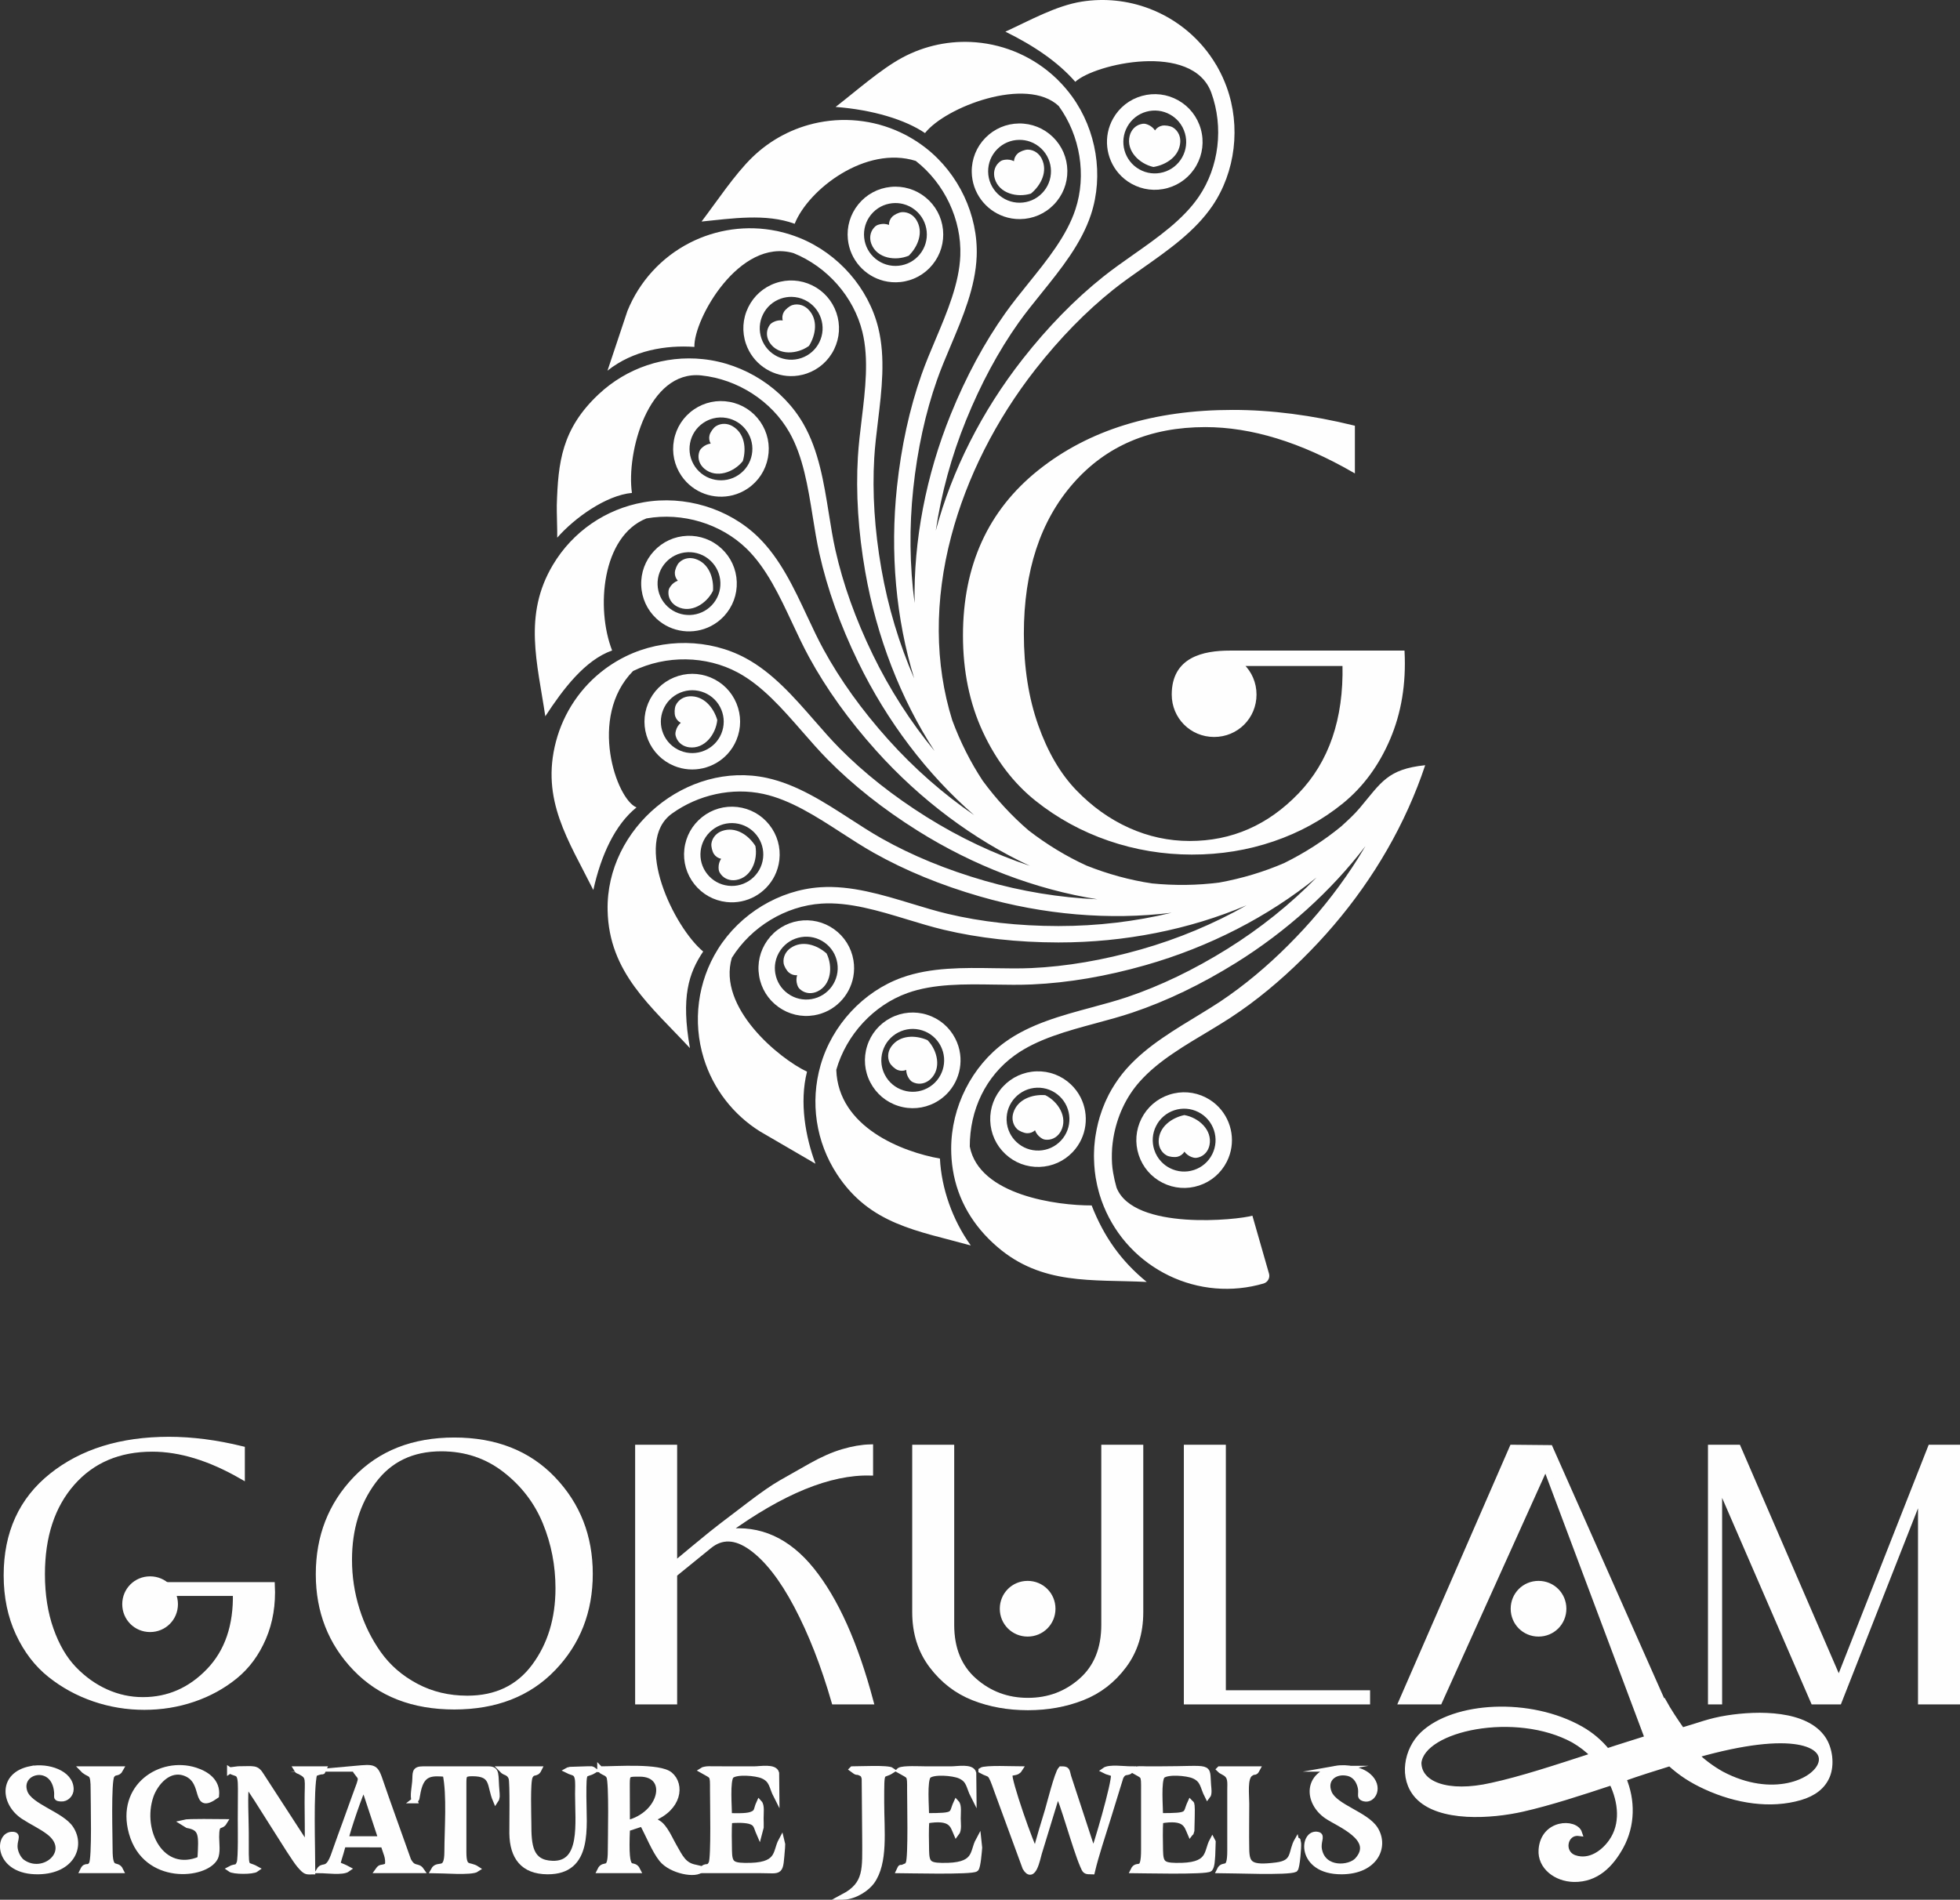 <svg viewBox="1637.69 1752.8 6717.02 6511.89" style="shape-rendering:geometricPrecision; text-rendering:geometricPrecision; image-rendering:optimizeQuality; fill-rule:evenodd; clip-rule:evenodd" version="1.1" xml:space="preserve" xmlns:xlink="http://www.w3.org/1999/xlink" xmlns="http://www.w3.org/2000/svg">
 <rect x="1637.69" y="1752.8" width="6717.02" height="6511.89" fill="#333333" stroke="none"/>
 <defs>
  <style type="text/css">
   
    .str3 {stroke:#FEFEFE;stroke-width:16.15;stroke-miterlimit:10}
    .str2 {stroke:#FEFEFE;stroke-width:20;stroke-miterlimit:22.926}
    .str0 {stroke:#FEFEFE;stroke-width:7.62;stroke-miterlimit:22.926}
    .str1 {stroke:#FEFEFE;stroke-width:16.14;stroke-miterlimit:10}
    .str4 {stroke:#FEFEFE;stroke-width:14.83;stroke-miterlimit:22.926}
    .fil0 {fill:#FEFEFE}
    .fil1 {fill:#FEFEFE;fill-rule:nonzero}
   
  </style>
 </defs>
 <g id="Layer_x0020_1">
  <g id="_2857029725200">
   <path d="M6297.63 4522.5c-19.14,22.72 -41.45,42.89 -63.75,63.19 -59.05,48.49 -124.41,90.49 -195.14,125.47 -70.07,30.33 -144.54,52.66 -222.18,66.79 -75.71,9.82 -153.35,10.77 -231.84,2.95 -75.47,-11.44 -150.41,-31.95 -223.71,-61.13 -69.45,-31.81 -135.78,-72.17 -198.28,-120.43 -57.95,-49.74 -110.6,-106.84 -157.34,-170.44 -42,-63.78 -76.9,-133.19 -104.28,-207.2 -60.46,-193.18 -61.75,-410.74 -3.38,-631.34 53.09,-200.81 152.92,-398.52 288.64,-571.75 83.38,-106.37 172.93,-198.1 266.2,-272.65 31.59,-25.24 65.73,-49.24 101.88,-74.64 87.93,-61.83 178.89,-125.76 238.21,-212.97 79.18,-116.44 97.83,-272.45 48.83,-407.18 -8.21,-22.49 -18.12,-44.44 -29.58,-64.93 -0.38,-0.64 -0.76,-1.37 -1.16,-2.01l-4.48 -8.24 -0.24 0c-52.03,-88.58 -133.21,-157.09 -229.89,-193.73 -73.96,-28.08 -153.53,-36.1 -230.74,-23.99 -88.7,13.88 -180.35,65.6 -262.27,103.12 97.19,47.68 179.8,103.41 239.62,171.83 66.31,-61.37 401.71,-138.11 466.02,37.17 42.97,118.06 26.63,254.61 -42.58,356.37 -53.48,78.73 -140.18,139.67 -224.01,198.6 -35.23,24.78 -71.68,50.39 -104.61,76.71 -96.74,77.26 -189.34,172.1 -275.42,281.9 -139.44,178.02 -242.29,381.22 -297.58,587.92 18.92,-127.54 53.74,-255.29 103.57,-378.11 50.83,-125.23 111.64,-238.11 180.77,-335.51 23.47,-32.98 49.62,-65.45 77.41,-99.85 67.5,-83.68 137.25,-170.21 170.22,-270.38 44.06,-133.75 19.05,-288.87 -65.16,-404.88 -14.19,-19.43 -29.73,-37.69 -46.45,-54.27 -0.46,-0.52 -0.99,-1.05 -1.56,-1.58l-6.66 -6.65 -0.13 0c-74.42,-70.74 -171.4,-114.23 -274.47,-122.8 -87.83,-7.37 -175.6,11.19 -252.55,52.68 -74.43,40.14 -159.78,116.01 -228.19,168.8 127.39,9.82 238.12,43.46 306.33,89.62 69.77,-89.29 348.09,-196.14 458.24,-92.74 73.76,101.62 95.76,237.35 57.28,354.26 -29.71,90.42 -96.3,172.89 -160.62,252.66 -27.02,33.55 -55.03,68.23 -79.44,102.62 -71.68,100.92 -134.6,217.64 -187.05,346.9 -85.03,209.6 -127.88,433.28 -124.08,647.23 -16.97,-127.84 -18.67,-260.25 -4.62,-392.04 14.32,-134.39 41.69,-259.67 81.34,-372.37 13.42,-38.14 29.66,-76.59 46.86,-117.3 41.83,-99.05 85.1,-201.49 89.17,-306.88 5.44,-140.7 -61.3,-282.92 -174.22,-371.15 -18.94,-14.82 -39,-28.1 -59.59,-39.47 -0.62,-0.34 -1.24,-0.69 -1.88,-1.04l-8.29 -4.57 -0.17 0.05c-91.01,-47.46 -196.23,-62.53 -297.62,-42.39 -85.92,17.07 -164.69,58.68 -227.04,119.14 -60.48,58.66 -121.97,151.91 -174.05,220.32 103.21,-10.27 220.62,-28.53 319.15,7.71 47.07,-118.26 243.83,-269.48 414.95,-215.51 98.91,77.34 157.42,201.76 152.66,324.73 -3.68,95.15 -44.91,192.78 -84.79,287.2 -16.79,39.7 -34.13,80.75 -48.09,120.52 -41.1,116.8 -69.43,246.34 -84.22,385.06 -23.99,224.91 -3.58,451.76 59.05,656.36 -51.53,-118.19 -89.65,-245 -112.45,-375.58 -23.25,-133.13 -31.47,-261.12 -24.41,-380.37 2.38,-40.36 7.39,-81.78 12.71,-125.66 12.92,-106.75 26.3,-217.16 1.18,-319.6 -33.54,-136.74 -136.9,-255.04 -269.75,-308.74 -22.3,-9.02 -45.21,-16.24 -68.13,-21.5 -0.73,-0.17 -1.46,-0.33 -2.15,-0.5l-9.19 -2.08 -0.14 0.08c-100.59,-20.54 -205.87,-6 -297.78,41.33 -96.46,49.67 -172.01,132.5 -212.7,233.26l-68.25 204.5c88.14,-70.3 201.35,-88.13 297.83,-81.44 -2.93,-94.81 154.31,-374.8 339.49,-321.58 116.39,47.06 206.92,150.53 236.23,270.05 22.67,92.48 9.94,197.71 -2.37,299.48 -5.19,42.78 -10.56,87.01 -13.03,129.09 -7.33,123.59 1.13,255.93 25.14,393.36 38.9,222.8 121.03,435.22 237.58,614.64 -82.1,-99.41 -153.68,-210.78 -211.55,-330 -59.04,-121.56 -102.2,-242.32 -128.26,-358.9 -8.85,-39.47 -15.44,-80.68 -22.41,-124.32 -16.99,-106.18 -34.56,-215.99 -86.94,-307.52 -69.89,-122.21 -201.86,-207.43 -344.35,-222.4 -130.52,-13.82 -261.06,29.53 -358.01,120.72 -126.39,118.86 -138.57,233.5 -143.07,379.49 -0.63,20.96 2.14,89.39 1.49,111.76 59.2,-67.48 167.09,-145.19 256,-153.4 -19.78,-138.33 55.83,-421.73 237.73,-402.73 124.85,13.14 240.39,87.64 301.49,194.44 47.27,82.66 64.02,187.32 80.21,288.52 6.82,42.55 13.86,86.55 23.06,127.71 27.02,120.81 71.62,245.69 132.56,371.17 98.77,203.45 236.26,385.01 397.73,525.34 -106.29,-72.92 -205.78,-160.26 -294.3,-258.91 -90.24,-100.57 -164.99,-204.74 -222.17,-309.64 -19.37,-35.47 -37.07,-73.27 -55.8,-113.28 -45.58,-97.4 -92.73,-198.11 -168.29,-271.66 -100.88,-98.2 -251.18,-143.73 -392.28,-118.83 -129.37,22.83 -242.64,100.11 -310.88,214.76 -102.33,171.92 -53.05,335.93 -25.91,518.77 60.98,-93.26 135.6,-192.47 228.98,-225.55 -56.16,-144.48 -35.34,-391.42 117.55,-452.67 123.63,-21.81 255.21,17.95 343.38,103.76 68.22,66.41 113.17,162.4 156.61,255.24 18.27,39.03 37.17,79.37 57.35,116.38 59.25,108.68 136.54,216.42 229.69,320.26 151.02,168.32 333.19,304.94 527.11,395.29 -122.32,-40.77 -242.03,-97.29 -354.26,-167.7 -114.47,-71.81 -215.02,-151.33 -298.9,-236.37 -28.39,-28.79 -55.82,-60.24 -84.85,-93.55 -70.65,-81.05 -143.72,-164.86 -236.62,-214.71 -124.02,-66.57 -281.05,-68.9 -409.83,-6.06 -21.62,10.54 -42.34,22.76 -61.58,36.29 -0.57,0.36 -1.13,0.78 -1.67,1.16l-7.85 5.69c-82.55,61.03 -142.21,149.01 -168.56,249.03 -52.8,200.3 43.41,339.21 128.01,509 26.17,-118.72 74.26,-223.93 148.01,-283.13 -68.83,-27.51 -167.05,-309.81 -11.75,-467.57 112.84,-55.04 250.26,-53.11 358.68,5.09 83.86,45.01 153.49,124.89 220.86,202.13 28.31,32.48 57.58,66.06 87.2,96.07 86.9,88.15 190.87,170.41 309.01,244.51 191.55,120.18 404.29,201.27 615.64,234.66 -128.82,-5.49 -259.48,-26.8 -386.76,-63.55 -129.81,-37.45 -248.39,-86.16 -352.46,-144.79 -35.21,-19.83 -70.24,-42.5 -107.31,-66.51 -90.26,-58.42 -183.58,-118.83 -286.61,-141.16 -273.2,-59.19 -551.61,171.33 -545.52,454.13 4.59,213.52 148.69,328.36 282.1,472.02 -30.81,-174.8 -4.69,-256.38 45.45,-331.02 -99.71,-82.79 -242.6,-375.4 -106.96,-472.9 90.04,-64.7 206.43,-90.43 313.04,-67.32 93.01,20.13 181.95,77.72 268.01,133.41 36.14,23.41 73.54,47.62 110.27,68.29 107.83,60.76 230.45,111.17 364.42,149.83 217.24,62.7 444.12,81.99 656.39,55.81 -124.41,30.06 -254.92,45.53 -386.51,45.53 -0.92,0 -1.87,0 -2.71,0 -135.08,-0.15 -262.52,-14.32 -378.72,-41.98 -39.31,-9.34 -79.23,-21.48 -121.49,-34.33 -102.89,-31.27 -209.2,-63.61 -314.4,-56.66 -140.45,9.3 -274.86,90.58 -350.77,212.12 -69.48,111.02 -87.69,248.47 -48.49,374.82 32.13,103.7 100.58,192.45 192.69,250.07l190.08 110.69c-33.73,-90 -55.99,-209.86 -29.03,-315.53 -95.72,-45.08 -307.96,-219.89 -257.65,-390.3 66.52,-106.48 184.11,-177.69 306.87,-185.82 94.94,-6.26 196.33,24.55 294.35,54.35 41.24,12.51 83.86,25.52 124.85,35.27 120.42,28.65 252.13,43.29 391.63,43.54 0.92,0 1.87,0 2.79,0 225.11,0 447.5,-44.08 643.5,-127.38 -112.08,63.64 -234.15,114.82 -361.58,151.15 -129.98,37.02 -256.3,58.62 -375.6,64.04 -40.41,1.85 -82.13,1.15 -126.24,0.45 -107.5,-1.69 -218.67,-3.39 -317.85,32.24 -132.46,47.7 -239.25,162.85 -278.75,300.62 -36.1,126.25 -16.33,262.29 56.68,373.73 113.04,172.56 276.41,193.37 458.23,243.75 -62.96,-87.62 -100.61,-195.74 -105.76,-297.8 -128.15,-22.82 -348.56,-106.81 -355.19,-304.2 34.62,-120.73 128.03,-221.55 243.78,-263.21 89.55,-32.22 195.5,-30.6 297.99,-28.98 43.05,0.7 87.56,1.4 129.66,-0.54 123.64,-5.56 254.31,-27.87 388.46,-66.13 217.38,-61.95 419.95,-165.86 586.16,-300.57 -90.26,92.05 -193.45,174.89 -305.93,244.96 -114.8,71.5 -230.31,127.01 -343.39,165.12 -38.32,12.93 -78.57,23.77 -121.3,35.3 -103.74,27.96 -211.12,56.93 -296.58,118.66 -114.21,82.32 -185.12,222.48 -185.12,365.83 0,24.01 1.9,48.02 5.6,71.17 16.61,105.56 70.56,194.68 151.89,264.76 153.46,132.41 324.42,111.67 512.63,120.69 -87.52,-71.42 -146.58,-154.54 -188.74,-262.25 -117.44,0.5 -385.62,-34.53 -417.66,-201.98 0,-125.61 54.4,-240.67 154.22,-312.69 77.19,-55.69 179.46,-83.25 278.38,-109.97 41.65,-11.23 84.69,-22.85 124.64,-36.32 117.19,-39.42 236.64,-96.88 355.08,-170.6 173.33,-108.04 325.6,-245.52 443.81,-400.24 -8.46,14.35 -17.11,28.6 -25.93,42.68 -54.27,86 -116.6,166.82 -185.57,241.7 -69.12,74.97 -144.07,144.51 -225.27,205.38 -20.28,15.18 -41.03,29.89 -61.92,43.83 -21.21,13.87 -42.89,27.41 -64.89,40.81 -44.04,27.02 -89.25,53.67 -133.13,84.18 -43.9,30.2 -86.7,64.59 -123.63,106.33 -18.43,20.91 -34.68,43.99 -48.92,68.06l-10.14 18.29 -9.13 18.9c-3.11,6.18 -5.59,12.77 -8.21,19.2l-3.94 9.69c-1.33,3.15 -2.33,6.57 -3.49,9.82 -9.53,26.17 -16.02,53.36 -20.44,80.77 -2.47,13.71 -3.49,27.58 -4.87,41.37 -0.55,13.85 -1.4,27.79 -0.79,41.66 0.62,27.8 3.33,55.53 9.3,82.78 1.15,6.88 2.93,13.55 4.72,20.28 1.69,6.75 3.32,13.56 5.42,20.14 4.02,13.32 8.74,26.41 14.01,39.26 21.06,51.35 51.47,99.05 89.65,139.4 38.07,40.43 83.51,73.65 133.45,97.8 49.84,24.11 104.2,39.12 159.39,43.76 55.19,4.73 111.24,-1 164.26,-16.41l0 0c0.17,0 0.48,-0.09 0.62,-0.16 14.56,-4.18 23,-19.44 18.82,-33.99l-0.17 -0.54 -56.74 -198.02c-49.15,14.49 -406.83,52.56 -465.55,-96.12 -1.77,-5.82 -3.1,-11.68 -4.56,-17.51 -1.47,-5.81 -3.01,-11.61 -3.96,-17.58 -5.03,-23.54 -7.2,-40.1 -7.57,-64.18 -0.48,-12.08 0.37,-24.15 0.91,-36.17 1.26,-12 2.18,-24 4.42,-35.93 12.13,-71.31 42.31,-138.69 90.81,-192.83 32.12,-35.94 70.9,-66.98 112.63,-95.32 41.5,-28.51 85.93,-54.38 130.51,-81.25 22.38,-13.47 44.83,-27.26 67.12,-41.66 22.37,-14.72 44.13,-29.89 65.5,-45.61 85.3,-63.2 163.55,-134.99 235.64,-212.12 144.37,-154.67 261.89,-335.37 339.37,-533.55 9.62,-24.5 18.6,-49.29 26.9,-74.33 -129.56,13.54 -150.73,59.37 -224.27,146.73z" class="fil0"></path>
   <path d="M5723.24 4678.32c-98.46,0 -193.51,-15.73 -285.14,-47.2 -91.64,-31.47 -174.72,-76.96 -249.26,-136.48 -74.52,-59.52 -134.36,-137.84 -179.49,-234.98 -45.13,-97.14 -67.71,-206.6 -67.71,-328.36 0,-239.44 85.83,-427.56 257.46,-564.38 171.64,-136.81 392.84,-205.22 663.64,-205.22 131.3,0 269.43,17.78 414.41,53.36l0 153.92c-180.53,-103.99 -350.12,-155.98 -508.77,-155.98 -190.11,0 -341.92,64.65 -455.42,193.94 -113.52,129.29 -170.27,302.02 -170.27,518.2 0,116.3 16.42,220.96 49.23,313.99 32.82,93.04 76.58,167.95 131.3,224.72 54.7,56.79 115.56,100.23 182.57,130.33 67.02,30.1 136.77,45.15 209.24,45.15 144.96,0 270.11,-54.73 375.44,-164.18 105.3,-109.46 155.91,-257.23 151.8,-443.3l-344.98 0c26.44,25.64 42.73,61.63 42.73,101.81 0,78.8 -62.7,141.51 -141.47,141.51l0 0c-78.77,0 -141.46,-62.71 -141.46,-141.51 0,-125 104.58,-146.95 195.77,-146.95l594.54 0c5.48,109.45 -10.94,208.98 -49.21,298.6 -38.3,89.62 -91.98,162.48 -161.04,218.56 -69.07,56.1 -147.71,99.2 -235.93,129.3 -88.21,30.1 -180.87,45.15 -277.98,45.15z" class="fil1 str0"></path>
   <path d="M5624.12 2343.26c-27.72,7.73 -56.78,4.2 -81.82,-9.91l-0.01 0c-51.75,-29.17 -70.15,-95 -40.98,-146.74 14.11,-25.06 37.12,-43.16 64.83,-50.9 27.7,-7.75 56.77,-4.23 81.81,9.9 11.14,6.25 20.91,14.3 29.02,23.76 10.07,11.76 17.57,25.72 21.86,41.12 7.72,27.68 4.22,56.78 -9.88,81.84 -14.13,25.06 -37.14,43.17 -64.83,50.93zm15.08 54.06c42.16,-11.77 77.19,-39.27 98.68,-77.39 21.43,-38.19 26.82,-82.37 15.03,-124.58 -11.83,-42.11 -39.28,-77.23 -77.4,-98.68 -38.11,-21.47 -82.32,-26.81 -124.46,-15.04 -42.16,11.78 -77.2,39.27 -98.67,77.39 -34.69,61.68 -25.14,136.41 18.46,187.26 12.09,14.11 26.8,26.38 43.89,36.02l0 0c38.11,21.47 82.33,26.8 124.47,15.02z" class="fil0"></path>
   <path d="M5590.58 2325.19c44.07,-7.34 89.11,-36.42 91.93,-85.28 0.52,-8.96 -0.96,-18.15 -4.62,-26.53 -4.27,-9.76 -11.58,-18.36 -20.78,-23.79 -9.21,-5.44 -26.71,-8.05 -36.91,-6.01 -9.9,1.99 -18.77,7.96 -24.25,16.29 -5.88,-8.74 -14.45,-15.72 -24.17,-19.64 -9.72,-3.92 -14.11,-4.31 -24.04,-1.94 -9.61,2.27 -18.31,7.52 -24.97,14.63 -6.68,7.12 -11.33,16.07 -13.71,25.65 -12.81,51.66 33.56,96.01 81.52,106.62z" class="fil1"></path>
   <path d="M5208.81 2415.2c-20.09,20.59 -47,32.11 -75.75,32.45l0 0.02c-59.4,0.69 -108.29,-47.05 -109,-106.43 -0.31,-28.77 10.51,-55.96 30.61,-76.56 20.08,-20.59 47.02,-32.12 75.74,-32.45 12.8,-0.17 25.27,1.89 37.04,6.01 14.61,5.12 28.09,13.45 39.52,24.62 20.54,20.08 32.1,47.01 32.44,75.77 0.31,28.78 -10.51,55.96 -30.6,76.57zm40.16 39.22c30.58,-31.32 47.12,-72.67 46.6,-116.45 -0.56,-43.79 -18.06,-84.72 -49.42,-115.33 -31.32,-30.51 -72.66,-47.13 -116.39,-46.59 -43.75,0.54 -84.68,18.08 -115.25,49.4 -30.57,31.33 -47.11,72.69 -46.6,116.44 0.89,70.77 46.59,130.64 109.8,152.79 17.52,6.14 36.4,9.39 56.02,9.15l0 0c43.74,-0.53 84.66,-18.09 115.24,-49.41z" class="fil0"></path>
   <path d="M5170.74 2416.39c34.48,-28.45 58.88,-76.2 36.83,-119.89 -4.04,-8.01 -9.92,-15.23 -17.29,-20.65 -8.58,-6.3 -19.21,-10.07 -29.9,-10.16 -10.7,-0.08 -27.16,6.43 -34.94,13.31 -7.56,6.69 -12.26,16.29 -12.82,26.25 -9.47,-4.61 -20.39,-6.35 -30.78,-4.88 -10.36,1.48 -14.35,3.34 -21.77,10.38 -7.15,6.78 -12.07,15.69 -14.27,25.19 -2.21,9.5 -1.75,19.57 0.99,29.06 14.79,51.13 77.15,66.24 123.95,51.39z" class="fil1"></path>
   <path d="M4789.88 2624.63c-18.18,22.3 -43.94,36.19 -72.55,39.11l0 0.02c-59.08,6.01 -112.07,-37.15 -118.08,-96.23 -2.92,-28.63 5.44,-56.68 23.6,-79 18.17,-22.32 43.95,-36.21 72.56,-39.13 12.7,-1.3 25.32,-0.37 37.41,2.69 15,3.78 29.18,10.86 41.56,20.97 22.25,18.15 36.17,43.95 39.1,72.56 2.91,28.62 -5.45,56.68 -23.6,79.01zm43.51 35.46c27.63,-33.94 40.39,-76.61 35.97,-120.17 -4.5,-43.56 -25.58,-82.76 -59.55,-110.43 -33.93,-27.59 -76.6,-40.43 -120.11,-35.96 -43.52,4.45 -82.7,25.6 -110.35,59.53 -27.63,33.95 -40.41,76.62 -35.98,120.15 7.22,70.41 58.12,125.93 123.04,142.33 18.01,4.54 37.11,6.08 56.62,4.08l0 0c43.52,-4.44 82.72,-25.61 110.36,-59.53z" class="fil0"></path>
   <path d="M4752.06 2629.22c31.78,-31.42 51.82,-81.18 25.93,-122.71 -4.74,-7.62 -11.24,-14.28 -19.06,-19.01 -9.12,-5.51 -20.05,-8.31 -30.7,-7.44 -10.65,0.87 -26.47,8.84 -33.6,16.38 -6.95,7.35 -10.75,17.33 -10.43,27.31 -9.84,-3.76 -20.87,-4.51 -31.08,-2.1 -10.2,2.4 -14,4.61 -20.75,12.28 -6.52,7.41 -10.61,16.71 -11.96,26.36 -1.36,9.67 0.01,19.67 3.59,28.86 19.32,49.59 82.78,59.06 128.06,40.07z" class="fil1"></path>
   <path d="M4445.88 2925.42c-12.63,25.86 -34.57,45.24 -61.76,54.59l0 0.01c-56.18,19.29 -117.58,-10.7 -136.86,-66.88 -9.32,-27.22 -7.55,-56.44 5.07,-82.3 12.62,-25.85 34.57,-45.24 61.77,-54.58 12.07,-4.16 24.57,-6.12 37.03,-5.89 15.48,0.28 30.89,3.95 45.24,10.97 25.79,12.63 45.23,34.58 54.55,61.78 9.34,27.22 7.58,56.44 -5.04,82.3zm50.42 24.65c19.21,-39.33 21.95,-83.78 7.77,-125.19 -14.29,-41.4 -43.72,-74.79 -83.08,-94.01 -39.31,-19.16 -83.79,-21.98 -125.15,-7.74 -41.37,14.24 -74.71,43.73 -93.93,83.06 -19.21,39.33 -21.97,83.8 -7.77,125.19 23.02,66.93 85.19,109.43 152.16,110.64 18.56,0.33 37.5,-2.5 56.05,-8.89l0 0c41.37,-14.22 74.73,-43.73 93.95,-83.06z" class="fil0"></path>
   <path d="M4410.11 2938.49c23.81,-37.82 32.01,-90.82 -2.63,-125.39 -6.32,-6.34 -14.18,-11.35 -22.87,-14.18 -10.14,-3.29 -21.4,-3.54 -31.59,-0.26 -10.17,3.26 -23.76,14.61 -29.02,23.59 -5.07,8.71 -6.52,19.3 -3.92,28.95 -10.45,-1.42 -21.37,0.36 -30.76,5.01 -9.37,4.67 -12.58,7.68 -17.42,16.69 -4.68,8.69 -6.53,18.68 -5.66,28.39 0.88,9.71 4.48,19.14 10.05,27.28 30.07,43.92 94.01,38.71 133.82,9.92z" class="fil1"></path>
   <path d="M4214.29 3311.28c-5.28,28.28 -21.26,52.82 -44.98,69.08l0 0c-48.99,33.59 -116.16,21.06 -149.7,-27.94 -16.26,-23.74 -22.35,-52.36 -17.08,-80.66 5.28,-28.29 21.27,-52.83 44.99,-69.09 10.53,-7.24 22.05,-12.45 34.12,-15.56 15,-3.87 30.82,-4.43 46.53,-1.5 28.22,5.3 52.8,21.26 69.05,45 16.26,23.74 22.34,52.37 17.07,80.67zm55.16 10.3c8.04,-43.04 -1.16,-86.62 -25.88,-122.74 -24.81,-36.09 -62.06,-60.41 -105.14,-68.44 -42.98,-7.97 -86.59,1.18 -122.67,25.93 -36.07,24.76 -60.36,62.08 -68.4,105.12 -8.02,43.03 1.18,86.62 25.91,122.73 40.01,58.35 111.27,82.72 176.11,66.04 18,-4.64 35.51,-12.42 51.67,-23.52l0 0c36.08,-24.75 60.37,-62.09 68.4,-105.12z" class="fil0"></path>
   <path d="M4183.29 3333.42c12.87,-42.82 6.64,-96.09 -35.94,-120.16 -7.8,-4.42 -16.71,-7.16 -25.84,-7.56 -10.64,-0.48 -21.58,2.3 -30.51,8.17 -8.94,5.87 -19.01,20.42 -21.66,30.48 -2.58,9.76 -1.15,20.35 3.92,28.96 -10.44,1.41 -20.49,6.03 -28.3,13.02 -7.81,7 -10.09,10.76 -12.35,20.73 -2.18,9.62 -1.33,19.76 2.12,28.88 3.44,9.13 9.42,17.25 16.96,23.61 40.68,34.31 100.93,12.22 131.6,-26.13z" class="fil1"></path>
   <path d="M4106.52 3749.2c1.08,28.76 -9.11,56.21 -28.65,77.31l0.01 0.01c-40.42,43.55 -108.7,46.12 -152.21,5.71 -21.07,-19.57 -33.32,-46.17 -34.39,-74.92 -1.1,-28.75 9.11,-56.22 28.66,-77.3 8.68,-9.38 18.77,-17.01 29.87,-22.7 13.78,-7.07 29.09,-11.11 45.05,-11.71 28.7,-1.05 56.19,9.11 77.26,28.68 21.08,19.58 33.32,46.18 34.4,74.92zm56.09 -2.09c-1.63,-43.75 -20.21,-84.23 -52.28,-114.02 -32.11,-29.75 -73.81,-45.27 -117.61,-43.6 -43.69,1.68 -84.2,20.22 -113.94,52.31 -29.74,32.1 -45.22,73.86 -43.6,117.61 1.65,43.74 20.23,84.23 52.28,114.01 51.9,48.11 126.76,56.18 186.35,25.61 16.52,-8.47 31.88,-19.93 45.22,-34.31l0 0c29.74,-32.09 45.21,-73.87 43.58,-117.61z" class="fil0"></path>
   <path d="M4081.18 3777.63c3.12,-44.59 -14.67,-95.18 -61.51,-109.29 -8.6,-2.59 -17.88,-3.3 -26.88,-1.69 -10.47,1.89 -20.54,7.01 -27.95,14.69 -7.45,7.7 -14.06,24.13 -14.44,34.52 -0.36,10.08 3.36,20.1 10.19,27.38 -9.87,3.67 -18.64,10.4 -24.73,18.94 -6.06,8.55 -7.47,12.71 -7.48,22.95 -0.01,9.86 3.06,19.55 8.43,27.69 5.36,8.15 12.99,14.76 21.73,19.29 47.24,24.51 101.14,-10.3 122.64,-54.48z" class="fil1"></path>
   <path d="M4109.74 4185.38c10.98,26.6 10.93,55.89 -0.09,82.45l0.01 0.01c-22.82,54.86 -85.98,80.96 -140.78,58.14 -26.56,-11.05 -47.25,-31.74 -58.23,-58.35 -10.99,-26.59 -10.93,-55.89 0.11,-82.44 4.88,-11.81 11.7,-22.48 20.14,-31.66 10.47,-11.4 23.45,-20.5 38.2,-26.6 26.57,-10.94 55.85,-10.94 82.41,0.1 26.55,11.07 47.26,31.76 58.23,58.35zm51.89 -21.42c-16.7,-40.47 -48.16,-71.99 -88.54,-88.82 -40.46,-16.75 -84.95,-16.84 -125.45,-0.1 -40.38,16.73 -71.97,48.16 -88.73,88.59 -16.78,40.42 -16.84,84.95 -0.14,125.42 16.71,40.47 48.14,72 88.53,88.82 65.36,27.12 138.37,8.74 183.68,-40.6 12.56,-13.68 22.99,-29.75 30.52,-47.88l0 0c16.77,-40.41 16.81,-84.96 0.13,-125.43z" class="fil0"></path>
   <path d="M4095.81 4220.84c-12.51,-42.91 -46.74,-84.2 -95.58,-81.18 -8.94,0.55 -17.89,3.11 -25.77,7.74 -9.18,5.41 -16.84,13.69 -21.14,23.47 -4.3,9.79 -4.83,27.5 -1.57,37.37 3.15,9.6 10.11,17.7 19.04,22.16 -7.98,6.87 -13.9,16.21 -16.62,26.35 -2.73,10.12 -2.6,14.51 0.92,24.11 3.42,9.25 9.65,17.27 17.51,23.06 7.85,5.78 17.28,9.32 27.07,10.55 52.81,6.61 91.31,-44.74 96.14,-93.63z" class="fil1"></path>
   <path d="M4230.12 4614.86c17.89,22.53 25.95,50.69 22.68,79.26l0 0.01c-6.77,59.03 -60.27,101.56 -119.25,94.78 -28.57,-3.28 -54.16,-17.45 -72.07,-39.99 -17.91,-22.52 -25.95,-50.69 -22.67,-79.26 1.46,-12.7 5.05,-24.83 10.62,-35.99 6.93,-13.86 16.87,-26.18 29.39,-36.12 22.5,-17.85 50.66,-25.95 79.21,-22.68 28.6,3.29 54.19,17.47 72.09,39.99zm43.96 -34.92c-27.23,-34.28 -66.16,-55.89 -109.63,-60.9 -43.5,-4.92 -86.29,7.28 -120.59,34.56 -34.2,27.24 -55.87,66.19 -60.82,109.66 -4.98,43.49 7.27,86.3 34.5,120.59 27.21,34.27 66.14,55.9 109.6,60.89 70.31,8.02 135.41,-29.84 165.33,-89.77 8.28,-16.62 13.89,-34.96 16.12,-54.44l0 0c4.96,-43.49 -7.3,-86.32 -34.51,-120.59z" class="fil0"></path>
   <path d="M4226.52 4652.79c-23.88,-37.79 -68.16,-68 -114.26,-51.62 -8.46,3 -16.36,7.94 -22.65,14.56 -7.33,7.74 -12.41,17.82 -13.84,28.41 -1.42,10.6 2.95,27.76 8.81,36.35 5.68,8.35 14.62,14.21 24.41,16.02 -5.77,8.82 -8.86,19.44 -8.7,29.92 0.18,10.49 1.51,14.67 7.55,22.92 5.83,7.96 14.04,13.95 23.19,17.33 9.15,3.39 19.19,4.2 28.95,2.67 52.56,-8.25 75.38,-68.24 66.54,-116.56z" class="fil1"></path>
   <path d="M4463.5 4983.68c23.41,16.73 38.89,41.59 43.61,69.97l0.01 0c9.72,58.61 -30,114.22 -88.58,123.95 -28.36,4.7 -56.89,-1.88 -80.29,-18.6 -23.41,-16.73 -38.89,-41.6 -43.6,-69.97 -2.1,-12.61 -1.96,-25.27 0.31,-37.52 2.84,-15.23 9.03,-29.82 18.31,-42.83 16.72,-23.35 41.57,-38.89 69.94,-43.6 28.37,-4.7 56.89,1.87 80.29,18.6zm32.66 -45.68c-35.62,-25.46 -78.99,-35.51 -122.16,-28.37 -43.16,7.25 -80.94,30.76 -106.42,66.42 -25.39,35.61 -35.51,79.03 -28.31,122.18 7.19,43.17 30.73,80.97 66.35,106.44 35.59,25.46 78.96,35.52 122.13,28.36 69.78,-11.65 121.96,-65.96 134.23,-131.82 3.39,-18.27 3.74,-37.42 0.51,-56.78l0 0c-7.17,-43.16 -30.76,-80.97 -66.33,-106.43z" class="fil0"></path>
   <path d="M4470.48 5021.14c-33.35,-29.76 -84.24,-46.61 -124.05,-18.17 -7.32,5.21 -13.54,12.13 -17.77,20.23 -4.92,9.45 -7.02,20.54 -5.5,31.12 1.55,10.58 10.48,25.87 18.48,32.52 7.74,6.47 17.96,9.65 27.88,8.69 -3.13,10.06 -3.19,21.12 -0.13,31.15 3.03,10.03 5.47,13.69 13.55,19.96 7.8,6.04 17.34,9.54 27.06,10.28 9.73,0.73 19.61,-1.26 28.55,-5.42 48.27,-22.39 53.72,-86.34 31.93,-130.36z" class="fil1"></path>
   <path d="M4798.13 5284.74c27.42,8.68 49.83,27.53 63.1,53.05l0.01 0c27.38,52.73 6.79,117.91 -45.88,145.28 -25.53,13.26 -54.67,15.84 -82.11,7.16 -27.44,-8.65 -49.85,-27.52 -63.09,-53.04 -5.92,-11.33 -9.7,-23.41 -11.31,-35.77 -2.02,-15.36 -0.65,-31.15 4.16,-46.39 8.67,-27.38 27.49,-49.85 53.01,-63.1 25.53,-13.27 54.68,-15.84 82.11,-7.19zm16.92 -53.52c-41.73,-13.19 -86.09,-9.33 -124.94,10.83 -38.81,20.25 -67.46,54.3 -80.64,96.1 -13.14,41.72 -9.34,86.13 10.85,124.94 20.19,38.83 54.27,67.48 96.01,80.67 41.72,13.2 86.1,9.35 124.91,-10.82 62.76,-32.68 95.59,-100.47 86.89,-166.9 -2.42,-18.42 -8.03,-36.75 -17.08,-54.15l0 0c-20.18,-38.84 -54.28,-67.48 -96,-80.67z" class="fil0"></path>
   <path d="M4816.34 5318.21c-40.91,-17.97 -94.52,-18.24 -123.58,21.13 -5.33,7.22 -9.12,15.72 -10.63,24.74 -1.76,10.51 -0.33,21.7 4.4,31.28 4.73,9.6 17.96,21.37 27.61,25.22 9.38,3.74 20.07,3.6 29.2,-0.38 0.14,10.54 3.51,21.07 9.53,29.67 5.99,8.61 9.44,11.32 19.05,14.78 9.29,3.34 19.45,3.71 28.91,1.4 9.47,-2.31 18.26,-7.26 25.48,-13.98 38.98,-36.24 24.36,-98.75 -9.97,-133.86z" class="fil1"></path>
   <path d="M5191.6 5481.26c28.74,-0.92 56.12,9.44 77.09,29.12l0.02 0c43.29,40.67 45.48,108.99 4.84,152.28 -19.68,20.97 -46.34,33.06 -75.09,33.98 -28.75,0.93 -56.15,-9.43 -77.11,-29.12 -9.32,-8.73 -16.88,-18.87 -22.51,-30 -6.98,-13.83 -10.93,-29.16 -11.45,-45.14 -0.88,-28.72 9.43,-56.15 29.12,-77.13 19.69,-20.97 46.33,-33.06 75.09,-33.99zm-1.79 -56.12c-43.73,1.39 -84.3,19.75 -114.27,51.64 -29.91,31.98 -45.67,73.61 -44.25,117.42 1.44,43.7 19.72,84.36 51.63,114.28 31.92,29.94 73.58,45.67 117.33,44.28 43.72,-1.39 84.31,-19.74 114.25,-51.63 48.38,-51.64 56.89,-126.49 26.67,-186.27 -8.38,-16.59 -19.74,-32.02 -34.05,-45.44l0 0c-31.9,-29.94 -73.57,-45.66 -117.31,-44.28z" class="fil0"></path>
   <path d="M5219.86 5506.79c-44.56,-3.39 -95.22,14.13 -109.59,60.92 -2.65,8.57 -3.39,17.85 -1.85,26.86 1.84,10.5 6.89,20.59 14.53,28.05 7.65,7.48 24.03,14.2 34.41,14.65 10.09,0.42 20.12,-3.26 27.44,-10.05 3.61,9.89 10.28,18.72 18.79,24.85 8.52,6.12 12.65,7.54 22.9,7.61 9.85,0.07 19.56,-2.94 27.73,-8.27 8.17,-5.31 14.82,-12.91 19.41,-21.63 24.76,-47.11 -9.73,-101.25 -53.77,-122.99z" class="fil1"></path>
   <path d="M5662.21 5558.52c27.34,-8.97 56.53,-6.75 82.18,6.23l0 -0.01c53,26.83 74.33,91.76 47.54,144.75 -12.99,25.67 -35.16,44.79 -62.49,53.77 -27.34,8.98 -56.53,6.77 -82.18,-6.22 -11.41,-5.76 -21.54,-13.35 -30.06,-22.45 -10.6,-11.29 -18.7,-24.9 -23.7,-40.09 -8.93,-27.3 -6.74,-56.54 6.23,-82.2 12.99,-25.67 35.15,-44.78 62.48,-53.78zm-17.5 -53.34c-41.57,13.65 -75.33,42.7 -95.1,81.75 -19.7,39.11 -23.1,83.49 -9.42,125.13 13.67,41.53 42.67,75.39 81.71,95.11 39.05,19.73 83.45,23.09 125.03,9.43 41.58,-13.65 75.36,-42.69 95.12,-81.74 31.89,-63.17 18.98,-137.39 -26.85,-186.24 -12.72,-13.55 -27.96,-25.15 -45.47,-34.01l0 0c-39.04,-19.73 -83.44,-23.08 -125.02,-9.43z" class="fil0"></path>
   <path d="M5696.53 5575.06c-43.7,9.3 -87.4,40.38 -88.01,89.33 -0.12,8.97 1.76,18.09 5.8,26.3 4.69,9.55 12.39,17.8 21.83,22.82 9.44,5.02 27.04,6.85 37.13,4.35 9.81,-2.43 18.4,-8.79 23.49,-17.36 6.27,8.47 15.15,15.05 25.03,18.53 9.9,3.49 14.29,3.68 24.11,0.87 9.47,-2.71 17.94,-8.34 24.28,-15.75 6.35,-7.4 10.59,-16.55 12.53,-26.22 10.5,-52.18 -37.83,-94.4 -86.19,-102.87z" class="fil1"></path>
   <path d="M7284.61 7711.49c-47.63,15.36 -93.71,29.16 -139.65,44.52 -24.3,-30 -54.16,-55.77 -89.73,-75.95 -175.05,-99.44 -433.14,-84.51 -540.95,17.79 -55.89,53.07 -73.5,150.37 -18.48,210.81 74.38,81.53 254.4,68.17 359.22,44.4 94.56,-21.49 199.51,-55.76 306.89,-91.33 33.12,68.71 39.8,145.12 -0.87,203.57 -27.88,40.12 -75.81,73.54 -126.7,56.63 -50.92,-17.08 -35.57,-92.19 15.36,-85.65 -12.94,-39.57 -122.6,-37.98 -129.26,57.33 -3.99,57.34 50.04,99.16 111.49,100.15 75.93,1.15 125.56,-49.06 159.84,-111.53 40.09,-73.14 40.37,-158.19 8.81,-233.31 51.75,-18.64 104.22,-34.86 155.86,-50.93 0.84,-0.86 2.41,-1.7 4.11,-1.7 37.97,34.84 75.79,59.04 123.43,80.8 105.8,48.51 222.27,65.87 322.95,36.42 46.08,-13.51 77.38,-37.84 92.15,-73.54 15.94,-38.56 8.68,-91.91 -12.94,-125.2 -58.58,-90.19 -222.83,-88.77 -329.48,-71.84 -61.28,9.68 -96.01,25.04 -155,41.95 -22.58,-32.06 -45.69,-66.42 -64.8,-101.46l-2.89 0 -384.52 -867.05 -128.84 -1.24 -379.11 870.07 128.85 0 364.24 -807.17 350.02 933.46zm-534.52 162.4c-152.59,34.73 -251.11,-4.85 -251.11,-79.15 12.93,-118.73 333.47,-186.61 532.11,-77.55 25.01,14.53 48.45,32.32 68.62,53.31 -126.76,41.18 -248.69,81.57 -349.62,103.39zm787.24 -39.59c-33.12,-18.57 -62.17,-40.37 -88.83,-65.43 682.27,-194.65 436.01,249.6 88.83,65.43z" class="fil1 str1"></path>
   <path d="M7284.62 7711.49c-47.64,15.37 -93.72,29.17 -139.65,44.52 -24.31,-30 -54.16,-55.76 -89.74,-75.95 -175.04,-99.44 -433.14,-84.52 -540.95,17.78 -55.89,53.07 -73.5,150.37 -18.47,210.82 74.37,81.52 254.4,68.16 359.21,44.4 94.56,-21.49 199.51,-55.77 306.89,-91.33 33.13,68.71 39.8,145.11 -0.87,203.57 -27.88,40.12 -75.8,73.54 -126.69,56.63 -50.93,-17.08 -35.58,-92.2 15.36,-85.65 -12.94,-39.56 -122.6,-37.98 -129.27,57.33 -3.99,57.33 50.04,99.15 111.49,100.15 75.93,1.15 125.57,-49.06 159.84,-111.53 40.09,-73.13 40.38,-158.2 8.81,-233.31 51.76,-18.64 104.23,-34.86 155.86,-50.94 0.85,-0.85 2.42,-1.69 4.12,-1.69 37.97,34.84 75.79,59.03 123.42,80.8 105.81,48.51 222.28,65.87 322.96,36.42 46.08,-13.51 77.38,-37.84 92.14,-73.55 15.94,-38.56 8.69,-91.91 -12.94,-125.19 -58.57,-90.19 -222.82,-88.78 -329.47,-71.85 -61.29,9.68 -96.01,25.04 -155.01,41.97 -22.58,-32.08 -45.68,-66.43 -64.8,-101.48l-2.89 0 -384.51 -867.04 -128.85 -1.24 -379.11 870.06 128.85 0 364.24 -807.17 350.03 933.47zm-534.52 162.39c-152.6,34.73 -251.12,-4.85 -251.12,-79.15 12.93,-118.72 333.48,-186.6 532.11,-77.54 25.02,14.52 48.45,32.31 68.62,53.31 -126.76,41.18 -248.69,81.57 -349.61,103.38zm787.23 -39.57c-33.11,-18.58 -62.17,-40.39 -88.82,-65.44 682.27,-194.65 436.01,249.6 88.82,65.44z" class="fil1 str2"></path>
   <path d="M3532.77 7471.17c-84.25,87.58 -196.99,131.37 -338.23,131.37 -141.23,0 -253.98,-43.79 -338.23,-131.37 -84.24,-87.59 -126.36,-195.01 -126.36,-322.26 0,-128.89 42.32,-237.55 126.97,-325.96 84.67,-88.41 197.2,-132.61 337.62,-132.61 140.41,0 252.95,44.2 337.6,132.61 84.68,88.41 127,196.65 127,324.73 0,128.06 -42.12,235.9 -126.37,323.49zm-293.63 104.1c99.12,0 175.93,-36.76 230.43,-110.31 54.52,-73.53 81.78,-162.78 81.78,-267.7 0,-79.32 -14.65,-154.72 -43.97,-226.2 -29.34,-71.47 -75.38,-131.59 -138.15,-180.34 -62.77,-48.74 -135.88,-73.12 -219.29,-73.12 -99.94,0 -177.59,37.19 -232.91,111.54 -55.34,74.37 -83.02,164.44 -83.02,270.2 0,58.67 8.68,115.69 26.03,171.03 17.34,55.37 42.32,105.98 74.95,151.83 32.63,45.86 75.36,82.83 128.24,110.93 52.84,28.1 111.5,42.14 175.91,42.14z" class="fil1 str3"></path>
   <path d="M3532.77 7471.17c-84.25,87.58 -196.99,131.37 -338.23,131.37 -141.23,0 -253.98,-43.79 -338.23,-131.37 -84.24,-87.59 -126.36,-195.01 -126.36,-322.26 0,-128.89 42.32,-237.55 126.97,-325.96 84.67,-88.41 197.2,-132.61 337.62,-132.61 140.41,0 252.95,44.2 337.6,132.61 84.68,88.41 127,196.65 127,324.73 0,128.06 -42.12,235.9 -126.37,323.49zm-293.63 104.1c99.12,0 175.93,-36.76 230.43,-110.31 54.52,-73.53 81.78,-162.78 81.78,-267.7 0,-79.32 -14.65,-154.72 -43.97,-226.2 -29.34,-71.47 -75.38,-131.59 -138.15,-180.34 -62.77,-48.74 -135.88,-73.12 -219.29,-73.12 -99.94,0 -177.59,37.19 -232.91,111.54 -55.34,74.37 -83.02,164.44 -83.02,270.2 0,58.67 8.68,115.69 26.03,171.03 17.34,55.37 42.32,105.98 74.95,151.83 32.63,45.86 75.36,82.83 128.24,110.93 52.84,28.1 111.5,42.14 175.91,42.14z" class="fil1 str2"></path>
   <path d="M2152.06 7337.15c-47.57,0 -85.44,-37.87 -85.44,-85.47 0,-47.58 37.87,-85.46 85.44,-85.46 47.57,0 85.44,37.88 85.44,85.46 0,47.6 -37.87,85.47 -85.44,85.47z" class="fil0 str2"></path>
   <path d="M5159.46 7352.67c-47.6,0 -85.44,-37.87 -85.44,-85.46 0,-47.59 37.84,-85.47 85.44,-85.47 47.56,0 85.41,37.88 85.41,85.47 0,47.59 -37.85,85.46 -85.41,85.46z" class="fil0 str2"></path>
   <path d="M6910.31 7352.67c47.58,0 85.44,-37.87 85.44,-85.46 0,-47.59 -37.86,-85.47 -85.44,-85.47 -47.56,0 -85.43,37.88 -85.43,85.47 0,47.59 37.87,85.46 85.43,85.46z" class="fil0 str2"></path>
   <path d="M5001.11 7821.81c33.88,19.05 28.9,-2.39 54.64,70.69l96.34 262.53c26.86,45.38 40.98,-31.45 46.5,-49.97l63.39 -207.26c16.65,23.59 60.95,189.32 87.32,249.97 8.31,19.1 7.76,19.92 31.09,20.19 13.96,-58.82 36.91,-125.82 55.01,-184.82l42.76 -138.79c13.65,-26.99 26.38,-8.31 36.77,-26.76 -24.14,0 -75.57,-7.52 -91.58,4.22 10,5.34 20.85,5.82 32,12.07 4.52,28.42 -62.95,256.17 -70.59,270.05l-85.54 -260.75c-6.44,-22.7 -2.82,-25.64 -25.08,-25.55 -12.09,12.61 -39.7,123 -45.08,140.7 -14.24,46.97 -30.22,98.33 -41.43,143.82 -14,-14.85 -97.06,-253.67 -89.32,-266.63 6.89,-11.52 23.21,-1.93 33.46,-17.93 -16.61,0 -118.46,-4.61 -130.66,4.22z" class="fil0 str4"></path>
   <path d="M5000.78 7821.67c33.88,19.06 28.89,-2.37 54.63,70.7l96.33 262.55c26.87,45.38 40.98,-31.46 46.52,-49.98l63.38 -207.28c16.64,23.6 60.94,189.34 87.32,250 8.31,19.09 7.76,19.9 31.09,20.17 13.95,-58.8 36.9,-125.82 54.99,-184.82l42.77 -138.8c13.65,-26.98 26.37,-8.3 36.76,-26.76 -24.13,0 -75.56,-7.5 -91.57,4.22 9.99,5.34 20.85,5.83 32,12.07 4.51,28.43 -62.94,256.19 -70.59,270.07l-85.53 -260.76c-6.44,-22.71 -2.83,-25.64 -25.08,-25.56 -12.09,12.62 -39.7,123.01 -45.08,140.71 -14.24,46.96 -30.21,98.33 -41.44,143.82 -13.98,-14.84 -97.05,-253.67 -89.31,-266.63 6.89,-11.52 23.21,-1.92 33.46,-17.94 -16.6,0 -118.45,-4.6 -130.65,4.22z" class="fil0 str2"></path>
   <path d="M6215.07 7815.86c-100.61,18 -98.6,114.4 -29.27,161.97 40.22,27.59 171.28,76.89 104.68,151.4 -26.83,30.03 -117.32,37.02 -131.83,-35.48 -5.59,-27.95 11.11,-47.52 -3.53,-51.34 -54.25,-14.11 -66.96,126.09 81.19,125.24 114.09,-0.65 151.9,-84.02 114.83,-144.12 -31.33,-50.76 -137.93,-75.67 -158.52,-124.4 -19.85,-46.96 18.98,-78.56 64.27,-68.81 18.88,4.06 31.99,17.24 38.94,33.25 16.17,37.23 -4.85,48.03 17.29,54.08 30.57,8.37 56.32,-40.43 13.91,-76.83 -24.51,-21.01 -71.42,-32.23 -111.96,-24.96z" class="fil0 str4"></path>
   <path d="M6214.68 7815.72c-100.59,18.01 -98.57,114.41 -29.25,161.98 40.21,27.59 171.26,76.9 104.67,151.41 -26.83,30.02 -117.31,37.02 -131.82,-35.48 -5.6,-27.95 11.12,-47.52 -3.54,-51.34 -54.23,-14.12 -66.96,126.08 81.2,125.24 114.08,-0.65 151.88,-84.03 114.82,-144.12 -31.32,-50.78 -137.92,-75.69 -158.51,-124.4 -19.84,-46.98 18.98,-78.57 64.25,-68.83 18.9,4.06 32.01,17.25 38.95,33.26 16.16,37.24 -4.86,48.03 17.29,54.09 30.58,8.36 56.33,-40.44 13.91,-76.84 -24.5,-21.02 -71.42,-32.23 -111.97,-24.97z" class="fil0 str2"></path>
   <path d="M5522.82 7821.81c36.27,21.04 35.97,10.82 35.71,67.52l0 202.66c0.33,89.14 -22.35,42.99 -36.19,71.75 14.6,0 250.71,6.03 261.73,-5.31 7.44,-9.84 7.18,-30.25 8.68,-45.64l1.57 -47.7c-0.18,-0.73 -0.57,-2.15 -1.13,-3.11 -21.9,40.54 -2.78,89.3 -126.75,86.54 -43.74,-0.96 -51.82,-9.41 -52.59,-52.22 -0.56,-31.92 -1.52,-71.5 0.66,-102.86 86.9,-15.09 90.79,16.17 102.73,43.58 3.65,-4.56 1.69,1.48 4.05,-9.12l1.03 -41.45c-0.02,-9.79 0.51,-20.42 0.34,-29.98 -0.46,-25.28 -1.89,-19.72 -5.42,-23.48 -18.46,40.08 2.36,45.01 -103.32,45.01 0,-28.83 -7.85,-121.98 7.01,-138.43 17.45,-15.87 85.19,-10.14 108.25,-0.15 33.97,14.74 30.69,37.65 47.14,69.7 5.99,-7.52 3.13,-25.8 2.29,-35.68 -6.2,-72.21 17.78,-55.85 -166.88,-55.85 -15.47,0 -30.98,0.09 -46.45,-0.05 -12.92,-0.1 -31.62,-2.44 -42.46,4.27z" class="fil0 str4"></path>
   <path d="M5522.48 7821.67c36.26,21.05 35.96,10.84 35.7,67.53l0 202.67c0.32,89.13 -22.36,43 -36.18,71.74 14.59,0 250.68,6.05 261.71,-5.3 7.45,-9.85 7.19,-30.26 8.68,-45.64l1.56 -47.69c-0.17,-0.74 -0.55,-2.16 -1.11,-3.11 -21.92,40.53 -2.78,89.28 -126.76,86.53 -43.74,-0.96 -51.8,-9.42 -52.58,-52.21 -0.56,-31.92 -1.52,-71.52 0.66,-102.89 86.89,-15.08 90.77,16.18 102.72,43.6 3.64,-4.57 1.69,1.48 4.06,-9.13l1.02 -41.45c-0.03,-9.79 0.51,-20.42 0.35,-29.97 -0.46,-25.3 -1.91,-19.74 -5.43,-23.5 -18.46,40.09 2.36,45.01 -103.32,45.01 0,-28.82 -7.84,-121.98 7.01,-138.43 17.46,-15.85 85.19,-10.13 108.24,-0.14 33.97,14.73 30.69,37.64 47.14,69.7 6,-7.51 3.14,-25.81 2.3,-35.67 -6.19,-72.22 17.78,-55.87 -166.87,-55.87 -15.47,0 -30.99,0.1 -46.45,-0.04 -12.92,-0.11 -31.62,-2.45 -42.45,4.26z" class="fil0 str2"></path>
   <path d="M4721.03 7821.81c36.27,21.04 35.95,10.82 35.7,67.52 -0.16,35.44 4.4,230.62 -4.73,250.34 -6.76,14.59 -1.18,6.1 -13.03,11.99 -19.67,9.76 -10.62,-4.14 -18.42,12.08 14.6,0 250.7,6.03 261.73,-5.31 6.63,-6.86 10.39,-57.01 11.69,-71.96l-2.57 -24.49c-21.91,40.54 -2.78,89.3 -126.75,86.54 -43.75,-0.96 -51.82,-9.41 -52.59,-52.22 -0.57,-31.92 -1.52,-71.5 0.64,-102.86 86.91,-15.09 90.8,16.17 102.74,43.58 9.14,-11.44 5.1,-35.9 5.08,-50.57 -0.04,-19.61 3.51,-44.34 -5.08,-53.46 -18.45,40.08 2.37,45.01 -103.32,45.01 0,-28.83 -7.84,-121.98 7.01,-138.43 17.45,-15.87 85.19,-10.14 108.26,-0.15 33.96,14.74 30.68,37.65 47.13,69.7l-0.78 -78.42c-5.55,-22.55 -54.45,-13.11 -75.17,-13.11 -29.55,0 -59.08,0 -88.63,0 -17.22,0 -76.98,-3.17 -88.91,4.22z" class="fil0 str4"></path>
   <path d="M4720.7 7821.67c36.28,21.05 35.96,10.84 35.71,67.53 -0.16,35.43 4.4,230.63 -4.73,250.34 -6.77,14.6 -1.18,6.11 -13.04,12 -19.66,9.76 -10.61,-4.14 -18.42,12.07 14.6,0 250.7,6.05 261.72,-5.3 6.63,-6.86 10.4,-57.01 11.71,-71.97l-2.59 -24.47c-21.89,40.53 -2.78,89.28 -126.74,86.53 -43.74,-0.96 -51.81,-9.42 -52.58,-52.21 -0.58,-31.92 -1.52,-71.52 0.63,-102.89 86.91,-15.08 90.8,16.18 102.74,43.6 9.14,-11.44 5.1,-35.9 5.07,-50.58 -0.03,-19.61 3.51,-44.33 -5.07,-53.47 -18.45,40.09 2.37,45.01 -103.31,45.01 0,-28.82 -7.84,-121.98 7.02,-138.43 17.45,-15.85 85.16,-10.13 108.24,-0.14 33.95,14.73 30.69,37.64 47.13,69.7l-0.79 -78.42c-5.55,-22.55 -54.45,-13.12 -75.17,-13.12 -29.54,0 -59.07,0 -88.61,0 -17.21,0 -76.98,-3.17 -88.92,4.22z" class="fil0 str2"></path>
   <path d="M5817.74 7817.59c0.78,0.68 1.62,1.86 2.12,2.29 0.49,0.42 1.6,1.67 2.24,2.17l13.79 7.79c21.73,12.57 18.16,33.08 18.04,59.49l0.03 206.91c0.09,79.94 -22.41,38.78 -36.22,67.5 43.47,0 235.09,8.05 258.52,-3.72 6.57,-5.98 12.04,-77.43 10.84,-88.6 -1.46,-13.79 -0.94,-6.85 -2.73,-10.48 -23.66,40.74 -5.34,77.54 -71.69,86.02 -89.43,11.43 -102.43,-3.17 -103.41,-54.9 -0.97,-51.68 0.04,-104.46 0.04,-156.27 0,-31.96 -7.34,-87.82 13.02,-103.01 17.12,-12.78 14.84,1.16 23.56,-15.19l-128.15 0z" class="fil0 str4"></path>
   <path d="M5817.39 7817.45c0.77,0.7 1.61,1.87 2.11,2.3 0.48,0.43 1.6,1.67 2.25,2.16l13.77 7.79c21.74,12.58 18.17,33.09 18.05,59.5l0.02 206.91c0.1,79.94 -22.4,38.78 -36.2,67.5 43.46,0 235.07,8.07 258.51,-3.71 6.55,-5.98 12.04,-77.44 10.83,-88.6 -1.46,-13.8 -0.95,-6.85 -2.72,-10.48 -23.67,40.75 -5.36,77.53 -71.71,86.02 -89.4,11.44 -102.41,-3.17 -103.4,-54.89 -0.97,-51.69 0.04,-104.48 0.04,-156.3 0,-31.94 -7.33,-87.81 13.02,-103 17.14,-12.78 14.84,1.16 23.55,-15.2l-128.12 0z" class="fil0 str2"></path>
   <path d="M4559.21 7817.59c20.5,15.62 11.22,4.78 27.67,12.23 8.86,4.03 11.39,7.07 14.17,19.05l1.73 205.1c0.02,105.68 7.38,157.63 -73.78,200.84 41.53,-2.3 80.62,-30.47 96.27,-52.16 46.72,-64.75 32.93,-173.96 32.93,-271.1 0,-122.4 -0.34,-86.13 35.89,-109.74 -12.51,-9.17 -110.45,-4.22 -134.88,-4.22z" class="fil0 str4"></path>
   <path d="M4558.89 7817.45c20.5,15.62 11.21,4.79 27.67,12.24 8.85,4.03 11.38,7.08 14.17,19.06l1.74 205.11c0.01,105.67 7.37,157.63 -73.78,200.83 41.52,-2.3 80.61,-30.47 96.26,-52.17 46.72,-64.74 32.94,-173.96 32.94,-271.09 0,-122.42 -0.35,-86.15 35.88,-109.76 -12.51,-9.16 -110.45,-4.22 -134.88,-4.22z" class="fil0 str2"></path>
   <path d="M3786.3 7868.23c0,-36.37 3.8,-35.28 44.24,-35.28 107.16,0 78.6,140.3 -43.83,169.88l-0.41 -134.6zm-91.58 -50.64l4.36 4.46c0.64,0.5 1.71,1.42 2.45,1.94 7.19,5.02 18.17,6.31 24.28,18.11 10.09,19.44 5.09,219.07 5.13,254.14 0.09,79.94 -22.4,38.78 -36.22,67.5l128.15 0c-17.36,-36.05 -44.03,34.37 -35.87,-143.04l52.67 -17.38c20.25,37.1 42.17,92.62 66.53,122.79 32.53,40.28 119.38,56.41 135.69,33.39l-20.81 -4.86c-40.03,-7.37 -51.77,-34.24 -74.09,-73.58 -11.25,-19.85 -18.75,-37.36 -30.26,-54.2 -20.44,-29.85 -22.5,-19.69 -43.86,-39.95 92.61,-36.38 101.51,-116.45 61.05,-150.35 -35.96,-30.1 -181.54,-18.97 -239.2,-18.97z" class="fil0 str4"></path>
   <path d="M3786 7868.1c0,-36.36 3.8,-35.28 44.24,-35.28 107.17,0 78.6,140.29 -43.83,169.88l-0.41 -134.6zm-91.57 -50.65l4.36 4.46c0.66,0.5 1.72,1.42 2.47,1.94 7.18,5.02 18.15,6.32 24.26,18.11 10.09,19.45 5.1,219.09 5.13,254.15 0.1,79.94 -22.39,38.78 -36.22,67.5l128.16 0c-17.38,-36.05 -44.04,34.38 -35.88,-143.04l52.66 -17.39c20.25,37.12 42.17,92.63 66.53,122.81 32.54,40.27 119.37,56.41 135.69,33.4l-20.8 -4.87c-40.03,-7.37 -51.77,-34.24 -74.1,-73.58 -11.25,-19.84 -18.74,-37.37 -30.25,-54.19 -20.45,-29.87 -22.51,-19.71 -43.86,-39.97 92.6,-36.38 101.51,-116.46 61.04,-150.34 -35.95,-30.11 -181.53,-18.99 -239.19,-18.99z" class="fil0 str2"></path>
   <path d="M2324.51 8126.01c-132.06,56.49 -211.66,-95.73 -170.49,-216.81 14.15,-41.62 61.2,-102.53 121.76,-77.32 71.35,29.71 23.67,132.34 102.97,76.04 5.13,-48.16 -33.05,-73.98 -71.62,-86.33 -117.97,-37.71 -261.98,54.97 -217.67,213.86 47.16,169.06 252.26,148.21 285.17,86.08 9.57,-18.09 4.43,-49.98 4.4,-71.97 -0.03,-55.02 14.82,-30.3 27.31,-50.9 -19.48,0 -122.43,-2.43 -139.58,1.96l13.85 8.53c50.84,9.28 48.56,33.19 43.9,116.86z" class="fil0 str4"></path>
   <path d="M2324.27 8125.88c-132.05,56.5 -211.64,-95.73 -170.48,-216.82 14.15,-41.62 61.19,-102.52 121.76,-77.31 71.34,29.71 23.66,132.34 102.95,76.03 5.13,-48.16 -33.03,-73.98 -71.61,-86.31 -117.96,-37.72 -261.97,54.95 -217.65,213.86 47.14,169.05 252.25,148.21 285.15,86.08 9.58,-18.09 4.44,-49.99 4.4,-71.97 -0.02,-55.02 14.81,-30.31 27.3,-50.91 -19.47,0 -122.42,-2.43 -139.57,1.96l13.86 8.54c50.84,9.28 48.55,33.18 43.89,116.85z" class="fil0 str2"></path>
   <path d="M2426.07 7821.81c23.81,15.79 37.88,-2.83 37.23,63.24 -0.35,35.21 -0.35,70.4 -0.49,105.62 -0.08,21.26 2.02,131.95 -3.85,147.77 -7.94,21.41 -13.53,10.84 -32.19,21.06 11.58,8.52 77.39,9.08 89.55,0 -40.04,-22.33 -35.55,13.42 -35.82,-126.63 -0.08,-45.09 -4.92,-126.57 1.26,-167.34 33.64,43.92 154.81,246.72 182.07,279.21 22.72,27.09 24.63,23.16 44.58,23.22 0.22,-71.64 -7.32,-283.35 6.6,-335.52 38.74,-15.5 23.25,0.97 31,-14.85l-90.59 0c5.92,9.39 0.78,2.64 10.7,7.83 34.34,17.95 25.35,22.86 25.72,106.13 0.22,49.53 1.22,99.67 0.38,149.11 -4.07,-3.61 -3.25,-2.51 -7.3,-7.3l-151.31 -233.31c-17.8,-28.74 -23.74,-22.69 -79.06,-22.71l-25.77 3.2c-0.61,0.2 -1.88,0.71 -2.71,1.27z" class="fil0 str4"></path>
   <path d="M2425.82 7821.67c23.81,15.81 37.88,-2.81 37.24,63.25 -0.35,35.21 -0.35,70.41 -0.5,105.61 -0.08,21.27 2.03,131.98 -3.83,147.78 -7.96,21.42 -13.54,10.84 -32.21,21.08 11.59,8.5 77.4,9.07 89.56,0 -40.05,-22.33 -35.55,13.42 -35.83,-126.65 -0.07,-45.1 -4.91,-126.57 1.27,-167.34 33.65,43.91 154.81,246.72 182.06,279.22 22.71,27.09 24.61,23.16 44.57,23.21 0.22,-71.63 -7.32,-283.36 6.61,-335.52 38.74,-15.51 23.24,0.97 31,-14.86l-90.58 0c5.93,9.4 0.78,2.65 10.7,7.84 34.33,17.94 25.33,22.85 25.7,106.14 0.23,49.52 1.22,99.66 0.39,149.11 -4.07,-3.61 -3.26,-2.51 -7.29,-7.31l-151.32 -233.32c-17.79,-28.73 -23.74,-22.69 -79.05,-22.7l-25.78 3.2c-0.61,0.2 -1.88,0.7 -2.71,1.26z" class="fil0 str2"></path>
   <path d="M1743.32 7816.78c-102.14,20.17 -93.26,117.48 -24.28,162.74 27.57,18.09 59.6,32.56 86.33,52.85 86.59,65.7 -16.69,156.5 -91.08,103.86 -10.5,-7.43 -22.61,-26.21 -25.59,-46.01 -4.37,-29.05 14.27,-46.5 -6.01,-48.27 -55.57,-4.81 -56.89,129.05 88.56,125.63 112.11,-2.63 148.7,-86.06 108.93,-146.68 -31.77,-48.46 -140.75,-74.95 -158.14,-124.95 -26.14,-75.13 100.94,-105.98 111.12,-1.59 2,20.55 -5.62,22.07 13.81,23.67 17.77,1.46 33.63,-14.24 33.4,-32.63 -0.73,-54.7 -78.88,-80.13 -137.05,-68.62z" class="fil0 str4"></path>
   <path d="M1743.1 7816.64c-102.13,20.17 -93.25,117.48 -24.29,162.74 27.59,18.11 59.61,32.58 86.35,52.86 86.57,65.7 -16.69,156.52 -91.08,103.86 -10.5,-7.42 -22.61,-26.21 -25.59,-45.99 -4.37,-29.07 14.26,-46.52 -6.01,-48.27 -55.58,-4.82 -56.9,129.05 88.54,125.62 112.11,-2.64 148.7,-86.07 108.94,-146.68 -31.77,-48.46 -140.74,-74.95 -158.13,-124.96 -26.15,-75.12 100.94,-105.97 111.1,-1.6 2.02,20.57 -5.6,22.07 13.82,23.68 17.76,1.46 33.63,-14.23 33.39,-32.62 -0.72,-54.72 -78.86,-80.13 -137.04,-68.64z" class="fil0 str2"></path>
   <path d="M2822.34 8057.29c4.33,-25.25 51.48,-164.54 62.86,-180.64l59.68 180.64 -122.54 0zm31.7 -241.39c2.35,6.65 -0.47,2.26 3.92,8.37 20.14,28.18 23.23,15.05 -1.85,82.36 -11.61,31.14 -22.14,62.38 -33.54,93.09 -11.47,30.88 -22.78,62.49 -33.59,93.01 -5.17,14.59 -10.98,33.15 -18.45,44.82 -16.18,25.25 -27.6,9.18 -37.96,26.19 25.26,0 79.87,7.88 96.47,-4.24 -44.76,-24.02 -38.31,2.97 -15.52,-84.41l139.04 0.29c6.96,28.03 19.31,43.69 14.01,73.48 -23.34,10.24 -22.92,1.37 -32.49,14.88l146.99 0c-12.13,-17.41 -26.13,-0.44 -43.96,-33.71l-56.61 -158.64c-12.82,-35.87 -25.09,-70.4 -37.27,-106.23 -19.32,-56.76 -19.15,-55.59 -89.19,-49.26z" class="fil0 str4"></path>
   <path d="M2822.1 8057.17c4.31,-25.25 51.48,-164.55 62.85,-180.65l59.66 180.65 -122.51 0zm31.68 -241.41c2.35,6.65 -0.47,2.26 3.92,8.38 20.14,28.18 23.24,15.05 -1.85,82.36 -11.61,31.14 -22.14,62.37 -33.54,93.09 -11.46,30.88 -22.77,62.5 -33.58,93.02 -5.18,14.59 -10.98,33.14 -18.47,44.81 -16.16,25.25 -27.58,9.2 -37.95,26.19 25.26,0 79.88,7.89 96.48,-4.22 -44.76,-24.04 -38.31,2.97 -15.52,-84.42l139.02 0.29c6.97,28.04 19.33,43.69 14.01,73.47 -23.34,10.25 -22.91,1.37 -32.48,14.88l147 0c-12.15,-17.4 -26.14,-0.43 -43.98,-33.69l-56.6 -158.66c-12.81,-35.88 -25.1,-70.39 -37.28,-106.23 -19.31,-56.75 -19.15,-55.59 -89.18,-49.27z" class="fil0 str2"></path>
   <path d="M4045.47 7821.81c36.26,21.04 35.95,10.82 35.7,67.52 -0.16,35.44 4.4,230.62 -4.74,250.34 -11.05,23.88 -21.43,3.23 -31.44,24.07l199.1 0c73.42,0.04 66.46,13.57 74.32,-77.27 0.21,-2.5 0.73,-9.08 0.59,-11.22l-3.17 -13.27c-21.91,40.54 -2.77,89.3 -126.75,86.54 -43.73,-0.96 -51.81,-9.41 -52.58,-52.22 -0.57,-31.92 -1.52,-71.5 0.64,-102.86 17.84,-3.11 51.78,-3.09 68.98,1.33 25.43,6.54 23.62,18.98 33.76,42.25l5.42 -20.68c0.44,-8.52 -0.34,-20.85 -0.36,-29.89 -0.03,-19.61 3.52,-44.34 -5.06,-53.46 -10.85,23.55 -4.18,33.15 -29.19,41.06 -18.05,5.74 -53.1,3.95 -74.13,3.95 0,-28.83 -7.84,-121.98 7.02,-138.43 17.44,-15.87 85.17,-10.14 108.24,-0.15 33.96,14.74 30.68,37.65 47.14,69.7l-0.79 -78.42c-5.56,-22.55 -54.45,-13.11 -75.17,-13.11 -29.54,0 -59.08,0 -88.62,0l-67.83 -0.32c-4.56,0.19 -7.14,0.24 -11.63,1.15 -8.22,1.67 -5.64,1.03 -9.45,3.39z" class="fil0 str4"></path>
   <path d="M4045.17 7821.67c36.26,21.05 35.95,10.84 35.7,67.53 -0.15,35.43 4.39,230.63 -4.74,250.34 -11.06,23.89 -21.43,3.25 -31.44,24.07l199.1 0c73.4,0.04 66.45,13.59 74.3,-77.27 0.23,-2.49 0.73,-9.07 0.6,-11.22l-3.16 -13.25c-21.91,40.53 -2.78,89.28 -126.75,86.53 -43.73,-0.96 -51.81,-9.42 -52.59,-52.21 -0.56,-31.92 -1.51,-71.52 0.65,-102.89 17.84,-3.1 51.78,-3.08 68.97,1.34 25.43,6.54 23.63,19 33.77,42.26l5.42 -20.68c0.44,-8.52 -0.34,-20.87 -0.36,-29.9 -0.04,-19.61 3.52,-44.33 -5.06,-53.47 -10.85,23.56 -4.17,33.15 -29.18,41.07 -18.07,5.73 -53.12,3.94 -74.15,3.94 0,-28.82 -7.84,-121.98 7.02,-138.43 17.46,-15.85 85.19,-10.13 108.24,-0.14 33.96,14.73 30.68,37.64 47.13,69.7l-0.78 -78.42c-5.55,-22.55 -54.45,-13.12 -75.17,-13.12 -29.53,0 -59.07,0 -88.62,0l-67.81 -0.31c-4.58,0.2 -7.16,0.24 -11.65,1.15 -8.22,1.68 -5.62,1.02 -9.44,3.38z" class="fil0 str2"></path>
   <path d="M3357.39 7817.59c5.59,5.19 1.72,3.33 9.32,8.01 3.66,2.26 5.34,1.67 11.43,5.55 5.94,3.78 10.32,8.82 12.8,16.99 5.06,16.72 2.22,163.92 2.58,189.11 1.15,81.33 37.77,129.85 120.52,130.4 147.06,0.96 123.53,-153.02 123.48,-257.2 -0.05,-98.96 1.9,-68.36 35.65,-88.64 -9.03,-6.48 -4.16,-3.77 -19.5,-4.49l-62.59 2.02c-0.89,0.2 -2.77,2.21 -3.38,1.18 -0.62,-1.04 -2.26,0.73 -3.29,1.29 17.25,8.7 28.77,4.71 33.16,27.09 2.62,13.44 1.23,38.38 1.21,53.11 -0.15,100.55 19.87,242.88 -87.61,239.42 -78.08,-2.53 -82.32,-63.36 -82.22,-138.1 0.03,-24.77 -4.41,-143.28 5.04,-161.4 10.64,-20.42 21.02,-5 30.51,-24.34l-127.11 0z" class="fil0 str4"></path>
   <path d="M3357.11 7817.45c5.6,5.21 1.73,3.34 9.32,8.02 3.67,2.26 5.35,1.66 11.45,5.55 5.93,3.79 10.3,8.81 12.77,16.99 5.07,16.71 2.23,163.92 2.59,189.13 1.15,81.31 37.78,129.83 120.52,130.38 147.07,0.97 123.52,-153.02 123.48,-257.2 -0.05,-98.97 1.9,-68.37 35.66,-88.65 -9.05,-6.48 -4.17,-3.75 -19.51,-4.48l-62.59 2.03c-0.9,0.19 -2.77,2.2 -3.39,1.17 -0.61,-1.03 -2.25,0.72 -3.28,1.28 17.24,8.7 28.77,4.72 33.15,27.1 2.64,13.45 1.24,38.39 1.2,53.11 -0.13,100.54 19.88,242.9 -87.59,239.43 -78.07,-2.53 -82.31,-63.36 -82.22,-138.12 0.04,-24.77 -4.41,-143.28 5.05,-161.4 10.64,-20.41 21,-5 30.5,-24.34l-127.11 0z" class="fil0 str2"></path>
   <path d="M3058.28 7924.44c10.21,-8 5.16,-0.32 11.77,-31.54 13.43,-63.43 44.94,-63.79 94.92,-59.5 15.15,72.88 6.11,188.65 5.89,267.01 -0.22,75.46 -31.96,36.28 -46.56,63.33 29.95,0 129.82,8.3 147.85,-4.24 -27.45,-18.1 -45.85,4.2 -45.85,-59.09l0 -232.18c0,-29.77 0.01,-36.74 30.32,-36.74 75.18,0 58.31,40.55 80.18,91.94 0.62,-0.91 1.17,-3.61 1.31,-3.04 0.13,0.56 0.99,-2.37 1.14,-3.16l1.33 -6.98c0.24,-2.97 -0.47,-11.97 -0.77,-15.35 -5.56,-61.05 2.85,-77.31 -28.33,-77.31l-223.66 0c-31.36,0 -24.85,13.02 -27.43,43.61 -1.69,19.92 -7.99,48.61 -2.11,63.24z" class="fil0 str4"></path>
   <path d="M3058.02 7924.3c10.21,-7.99 5.15,-0.32 11.77,-31.53 13.43,-63.43 44.93,-63.79 94.91,-59.51 15.16,72.89 6.11,188.67 5.9,267.03 -0.23,75.45 -31.96,36.27 -46.57,63.32 29.96,0 129.81,8.32 147.85,-4.22 -27.46,-18.1 -45.85,4.18 -45.85,-59.1l0 -232.19c0,-29.77 0,-36.75 30.33,-36.75 75.17,0 58.3,40.57 80.17,91.94 0.63,-0.91 1.17,-3.6 1.3,-3.04 0.14,0.57 1,-2.37 1.14,-3.15l1.33 -6.99c0.25,-2.96 -0.47,-11.97 -0.77,-15.35 -5.56,-61.04 2.85,-77.31 -28.32,-77.31l-223.65 0c-31.36,0 -24.85,13.02 -27.43,43.61 -1.69,19.92 -8.01,48.61 -2.11,63.24z" class="fil0 str2"></path>
   <path d="M1922.34 7817.59l4.36 4.46c22.99,18 32.11,2.24 31.83,67.28 -0.17,35.9 5.36,234.44 -6.12,253.17 -12.33,20.11 -19.81,-0.1 -30.07,21.24l128.14 0c-12.98,-26.97 -37.02,10.5 -36.65,-71.75 0.17,-36.56 -6.13,-233.93 6.7,-253.01 11.3,-16.82 20.31,-3.38 29.95,-21.39l-128.14 0z" class="fil0 str4"></path>
   <path d="M1922.11 7817.45l4.36 4.46c23,18 32.12,2.25 31.83,67.29 -0.16,35.89 5.37,234.44 -6.11,253.18 -12.33,20.1 -19.82,-0.1 -30.08,21.23l128.15 0c-12.98,-26.96 -37.03,10.51 -36.66,-71.74 0.17,-36.56 -6.12,-233.94 6.7,-253.02 11.3,-16.81 20.31,-3.38 29.96,-21.4l-128.15 0z" class="fil0 str2"></path>
   <polygon points="7529.49,7585.19 7501,7585.19 7501,6715.13 7593.91,6715.13 7939.58,7514.53 8254.26,6715.13 8344.71,6715.13 8344.71,7585.19 8220.81,7585.19 8220.81,6870.05 7939.58,7585.19 7852.85,7585.19 7529.49,6839.06" class="fil0 str3"></polygon>
   <polygon points="7529.49,7585.19 7501,7585.19 7501,6715.13 7593.91,6715.13 7939.58,7514.53 8254.26,6715.13 8344.71,6715.13 8344.71,7585.19 8220.81,7585.19 8220.81,6870.05 7939.58,7585.19 7852.85,7585.19 7529.49,6839.06" class="fil1 str2"></polygon>
   <polygon points="6323.04,7585.19 5704.82,7585.19 5704.82,6715.13 5828.73,6715.13 5828.73,7556.68 6323.04,7556.68" class="fil1 str3"></polygon>
   <polygon points="6323.04,7585.19 5704.82,7585.19 5704.82,6715.13 5828.73,6715.13 5828.73,7556.68 6323.04,7556.68" class="fil1 str2"></polygon>
   <path d="M5160.46 7605.02c-67.73,0 -129.89,-11.15 -186.46,-33.47 -56.58,-22.3 -104.07,-58.87 -142.48,-109.69 -38.41,-50.81 -57.61,-111.75 -57.61,-182.81l0 -563.92 123.9 0 0 607.3c0,81.81 26.02,145.63 78.05,191.48 52.03,45.87 113.57,68.79 184.6,68.79 71.01,0 132.34,-22.92 183.96,-68.79 51.64,-45.85 77.45,-109.67 77.45,-191.48l0 -607.3 123.88 0 0 563.92c0,71.06 -18.99,132 -56.99,182.81 -37.99,50.82 -85.49,87.39 -142.48,109.69 -56.98,22.32 -118.94,33.47 -185.82,33.47z" class="fil1 str3"></path>
   <path d="M5160.46 7605.02c-67.73,0 -129.89,-11.15 -186.46,-33.47 -56.58,-22.3 -104.07,-58.87 -142.48,-109.69 -38.41,-50.81 -57.61,-111.75 -57.61,-182.81l0 -563.92 123.9 0 0 607.3c0,81.81 26.02,145.63 78.05,191.48 52.03,45.87 113.57,68.79 184.6,68.79 71.01,0 132.34,-22.92 183.96,-68.79 51.64,-45.85 77.45,-109.67 77.45,-191.48l0 -607.3 123.88 0 0 563.92c0,71.06 -18.99,132 -56.99,182.81 -37.99,50.82 -85.49,87.39 -142.48,109.69 -56.98,22.32 -118.94,33.47 -185.82,33.47z" class="fil1 str2"></path>
   <path d="M3948.3 7585.19l-123.9 0 0 -870.06 123.9 0 0 401.56c0.81,-0.83 23.95,-20.04 69.38,-57.63 45.43,-37.59 76.4,-62.59 92.92,-74.98 16.52,-12.4 47.71,-36.16 93.53,-71.27 45.85,-35.11 82.79,-60.73 110.88,-76.85 28.09,-16.11 61.94,-35.32 101.6,-57.63 39.64,-22.3 76.19,-38.42 109.64,-48.33 33.45,-9.93 64.63,-15.29 93.53,-16.12l0 86.76c-138.75,-3.3 -302.71,63.63 -491.83,200.78l0 2.49c112.31,-14.06 209.36,29.74 291.13,131.37 81.76,101.64 149.08,251.6 201.95,449.91l-123.88 0c-36.35,-125.59 -79.29,-235.28 -128.86,-329.07 -49.55,-93.77 -101.4,-160.08 -155.48,-198.93 -54.09,-38.83 -102.62,-40.48 -145.57,-4.94l-118.94 96.66 0 436.28z" class="fil1 str3"></path>
   <path d="M3948.3 7585.19l-123.9 0 0 -870.06 123.9 0 0 401.56c0.81,-0.83 23.95,-20.04 69.38,-57.63 45.43,-37.59 76.4,-62.59 92.92,-74.98 16.52,-12.4 47.71,-36.16 93.53,-71.27 45.85,-35.11 82.79,-60.73 110.88,-76.85 28.09,-16.11 61.94,-35.32 101.6,-57.63 39.64,-22.3 76.19,-38.42 109.64,-48.33 33.45,-9.93 64.63,-15.29 93.53,-16.12l0 86.76c-138.75,-3.3 -302.71,63.63 -491.83,200.78l0 2.49c112.31,-14.06 209.36,29.74 291.13,131.37 81.76,101.64 149.08,251.6 201.95,449.91l-123.88 0c-36.35,-125.59 -79.29,-235.28 -128.86,-329.07 -49.55,-93.77 -101.4,-160.08 -155.48,-198.93 -54.09,-38.83 -102.62,-40.48 -145.57,-4.94l-118.94 96.66 0 436.28z" class="fil1 str2"></path>
   <path d="M2132.29 7603.78c-59.47,0 -116.88,-9.51 -172.22,-28.51 -55.32,-18.99 -105.51,-46.48 -150.51,-82.42 -45.02,-35.94 -81.15,-83.25 -108.41,-141.91 -27.25,-58.67 -40.89,-124.76 -40.89,-198.31 0,-144.59 51.84,-258.2 155.48,-340.83 103.65,-82.63 237.25,-123.94 400.79,-123.94 79.29,0 162.72,10.74 250.26,32.21l0 92.96c-109.02,-62.8 -211.44,-94.2 -307.24,-94.2 -114.82,0 -206.49,39.05 -275.04,117.13 -68.55,78.08 -102.84,182.4 -102.84,312.95 0,70.24 9.91,133.45 29.74,189.63 19.82,56.19 46.26,101.43 79.29,135.73 33.04,34.28 69.8,60.51 110.26,78.69 40.49,18.18 82.6,27.27 126.37,27.27 87.55,0 163.14,-33.05 226.73,-99.15 63.58,-66.1 94.15,-155.34 91.67,-267.71l-276.27 0 0 -27.26 400.16 0c3.32,66.09 -6.59,126.19 -29.73,180.32 -23.13,54.12 -55.53,98.12 -97.24,132 -41.71,33.87 -89.21,59.9 -142.49,78.09 -53.28,18.17 -109.24,27.26 -167.87,27.26z" class="fil1 str3"></path>
   <path d="M2132.29 7603.78c-59.47,0 -116.88,-9.51 -172.22,-28.51 -55.32,-18.99 -105.51,-46.48 -150.51,-82.42 -45.02,-35.94 -81.15,-83.25 -108.41,-141.91 -27.25,-58.67 -40.89,-124.76 -40.89,-198.31 0,-144.59 51.84,-258.2 155.48,-340.83 103.65,-82.63 237.25,-123.94 400.79,-123.94 79.29,0 162.72,10.74 250.26,32.21l0 92.96c-109.02,-62.8 -211.44,-94.2 -307.24,-94.2 -114.82,0 -206.49,39.05 -275.04,117.13 -68.55,78.08 -102.84,182.4 -102.84,312.95 0,70.24 9.91,133.45 29.74,189.63 19.82,56.19 46.26,101.43 79.29,135.73 33.04,34.28 69.8,60.51 110.26,78.69 40.49,18.18 82.6,27.27 126.37,27.27 87.55,0 163.14,-33.05 226.73,-99.15 63.58,-66.1 94.15,-155.34 91.67,-267.71l-276.27 0 0 -27.26 400.16 0c3.32,66.09 -6.59,126.19 -29.73,180.32 -23.13,54.12 -55.53,98.12 -97.24,132 -41.71,33.87 -89.21,59.9 -142.49,78.09 -53.28,18.17 -109.24,27.26 -167.87,27.26z" class="fil1 str2"></path>
  </g>
 </g>
</svg>